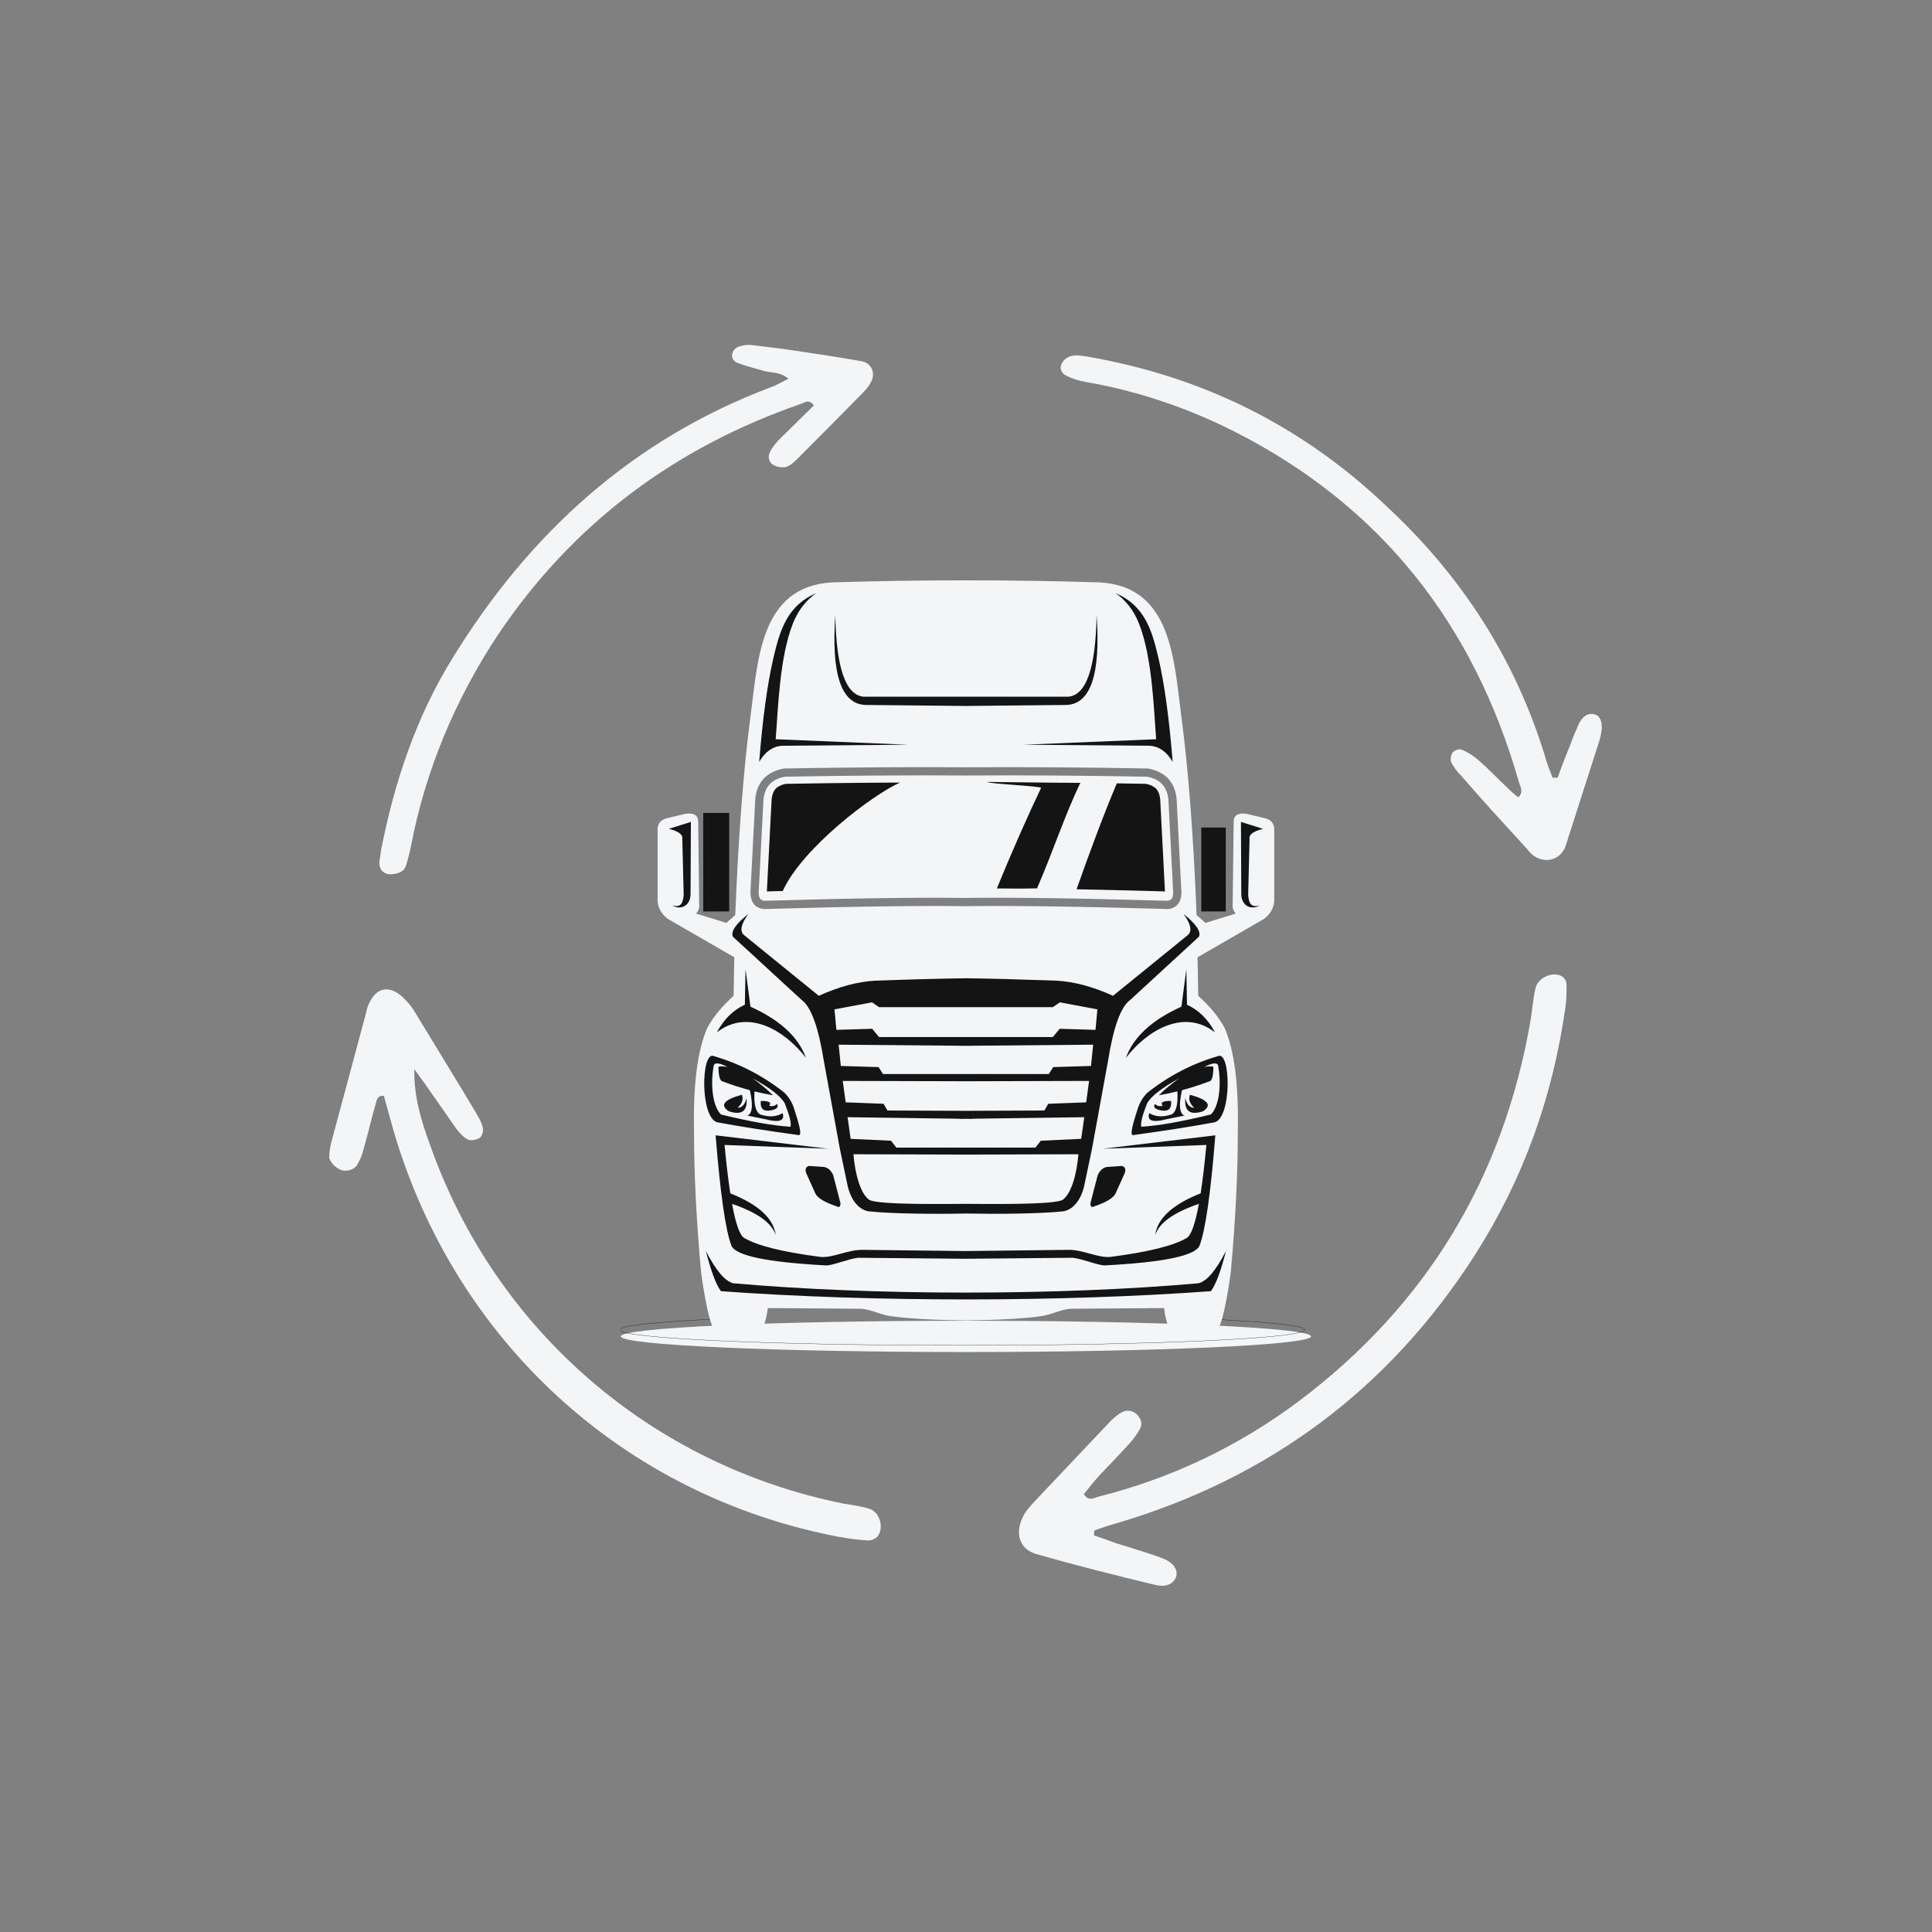 <svg xmlns="http://www.w3.org/2000/svg" xmlns:xlink="http://www.w3.org/1999/xlink" width="1024" zoomAndPan="magnify" viewBox="0 0 768 768" height="1024" preserveAspectRatio="xMidYMid meet" version="1.2"><rect x="0" y="0" width="768" height="768" fill="#808080" stroke="none"/><defs><clipPath id="08456681ff"><path d="M 246.719 525 L 521.219 525 L 521.219 537.898 L 246.719 537.898 Z M 246.719 525 "/></clipPath><clipPath id="a18302fc2a"><path d="M 246.719 524 L 521.219 524 L 521.219 537.898 L 246.719 537.898 Z M 246.719 524 "/></clipPath><clipPath id="d88ed61cdb"><path d="M 261 230.398 L 507 230.398 L 507 531 L 261 531 Z M 261 230.398 "/></clipPath><clipPath id="3fae9544ea"><path d="M 130.605 393 L 351 393 L 351 613 L 130.605 613 Z M 130.605 393 "/></clipPath></defs><g id="2bf37ddf61"><g clip-rule="nonzero" clip-path="url(#08456681ff)"><path style=" stroke:none;fill-rule:evenodd;fill:#f4f5f7;fill-opacity:1;" d="M 383.969 525.012 C 459.742 525.012 521.168 527.797 521.168 531.234 C 521.168 534.672 459.742 537.457 383.969 537.457 C 308.199 537.457 246.77 534.672 246.77 531.234 C 246.77 527.797 308.199 525.012 383.969 525.012 Z M 383.969 525.012 "/></g><g clip-rule="nonzero" clip-path="url(#a18302fc2a)"><path style="fill:none;stroke-width:20;stroke-linecap:butt;stroke-linejoin:miter;stroke:#000000;stroke-opacity:1;stroke-miterlimit:4;" d="M 38100.751 66071.026 C 53138.949 66071.026 65329.673 66623.776 65329.673 67305.991 C 65329.673 67988.206 53138.949 68540.956 38100.751 68540.956 C 23063.329 68540.956 10871.83 67988.206 10871.83 67305.991 C 10871.83 66623.776 23063.329 66071.026 38100.751 66071.026 Z M 38100.751 66071.026 " transform="matrix(0.005,0,0,0.005,191.989,192.098)"/></g><g clip-rule="nonzero" clip-path="url(#d88ed61cdb)"><path style=" stroke:none;fill-rule:evenodd;fill:#f4f5f7;fill-opacity:1;" d="M 383.969 524.891 L 383.969 524.879 L 383.977 524.891 C 396.629 524.738 406.469 524.191 413.504 523.246 C 418.148 522.625 421.363 520.547 425.672 520.246 C 425.672 520.246 438.02 520.152 462.715 519.973 C 463.523 526.055 464.977 529.566 467.09 530.5 C 467.09 530.5 472.059 530.543 481.988 530.637 C 484.555 530.613 486.973 522.367 489.234 505.891 C 491.113 485.312 492.051 466.723 492.039 450.117 C 492.457 431.293 490.684 417.395 486.711 408.422 C 484.328 404.129 480.859 399.934 476.32 395.844 C 476.32 395.844 476.23 390.738 476.047 380.531 C 476.047 380.531 484.887 375.426 502.566 365.219 C 505.402 363.008 506.73 360.184 506.531 356.742 C 506.531 356.742 506.531 347.629 506.531 329.402 C 506.395 327.25 505.207 325.887 502.98 325.301 C 502.98 325.301 500.52 324.707 495.598 323.523 C 492.211 323.02 490.48 324.023 490.402 326.531 C 490.402 326.531 490.266 337.832 489.996 360.43 C 490.016 361.316 490.43 362.23 491.223 363.168 C 491.223 363.168 487.215 364.398 479.195 366.859 C 479.195 366.859 478.02 365.824 475.664 363.742 C 474.391 331.941 472.375 305.68 469.617 284.957 C 466.676 262.801 465.934 233.113 437.211 231.512 C 402.07 230.422 365.871 230.422 330.73 231.512 C 302.004 233.113 301.266 262.801 298.32 284.957 C 295.57 305.68 293.555 331.949 292.273 363.742 C 289.922 365.816 288.742 366.859 288.742 366.859 C 280.723 364.402 276.715 363.168 276.715 363.168 C 277.512 362.23 277.926 361.316 277.945 360.43 C 277.672 337.832 277.535 326.531 277.535 326.531 C 277.457 324.023 275.727 323.02 272.344 323.523 C 267.418 324.707 264.961 325.301 264.961 325.301 C 262.727 325.887 261.543 327.25 261.406 329.402 C 261.406 347.629 261.406 356.742 261.406 356.742 C 261.211 360.184 262.531 363.008 265.375 365.219 C 283.055 375.426 291.891 380.531 291.891 380.531 C 291.711 390.738 291.621 395.844 291.621 395.844 C 287.082 399.934 283.617 404.129 281.23 408.422 C 277.254 417.395 275.477 431.293 275.898 450.117 C 275.891 466.723 276.82 485.316 278.707 505.891 C 280.969 522.367 283.387 530.613 285.953 530.637 C 295.883 530.543 300.852 530.5 300.852 530.5 C 302.961 529.566 304.422 526.055 305.227 519.973 C 329.926 520.152 342.27 520.246 342.27 520.246 C 346.582 520.551 349.793 522.629 354.438 523.246 C 361.473 524.191 371.312 524.738 383.965 524.891 Z M 384.828 308.281 L 383.977 308.277 L 383.125 308.281 L 383.125 308.27 C 372.09 308.203 360.781 308.211 349.203 308.285 C 337.094 308.367 324.68 308.523 311.945 308.754 C 309.34 309.27 307.348 310.266 305.961 311.742 C 304.574 313.223 303.75 315.254 303.488 317.82 L 301.578 354.812 C 301.605 356.102 301.879 357 302.387 357.492 C 302.871 357.961 303.691 358.148 304.855 358.047 L 304.953 358.047 C 322.16 357.551 337.434 357.207 350.77 357.023 C 363.676 356.848 374.734 356.82 383.965 356.941 L 383.984 356.941 C 393.211 356.82 404.277 356.848 417.176 357.023 C 430.512 357.207 445.785 357.551 462.992 358.047 L 463.09 358.047 C 464.254 358.148 465.074 357.961 465.559 357.492 C 466.066 356.996 466.34 356.102 466.367 354.812 L 464.457 317.82 C 464.195 315.25 463.371 313.223 461.984 311.742 C 460.598 310.262 458.605 309.27 456 308.754 C 443.27 308.523 430.852 308.359 418.742 308.285 C 407.164 308.211 395.855 308.203 384.82 308.27 L 384.82 308.281 Z M 384.812 360.203 L 384.812 360.227 L 383.977 360.215 L 383.137 360.227 L 383.137 360.203 C 374.098 360.094 363.32 360.129 350.816 360.301 C 337.566 360.48 322.34 360.82 305.145 361.316 L 305.145 361.324 C 302.992 361.512 301.316 361.016 300.109 359.848 C 298.945 358.715 298.348 357.023 298.312 354.793 L 298.312 354.684 L 300.227 317.637 L 300.23 317.562 C 300.559 314.238 301.676 311.555 303.582 309.52 C 305.48 307.488 308.113 306.16 311.469 305.52 L 311.59 305.496 L 311.738 305.488 C 324.512 305.254 336.992 305.098 349.191 305.016 C 361.074 304.941 372.668 304.934 383.977 305.004 C 395.281 304.934 406.875 304.941 418.758 305.016 C 430.949 305.098 443.438 305.254 456.211 305.488 L 456.363 305.496 L 456.48 305.52 C 459.844 306.152 462.469 307.488 464.367 309.52 C 466.273 311.555 467.391 314.242 467.719 317.562 L 467.723 317.637 L 469.637 354.684 L 469.637 354.793 C 469.602 357.023 469.004 358.715 467.84 359.848 C 466.637 361.016 464.957 361.512 462.805 361.324 L 462.805 361.316 C 445.609 360.82 430.383 360.48 417.137 360.301 C 404.625 360.129 393.852 360.098 384.812 360.203 Z M 384.812 360.203 "/></g><path style=" stroke:none;fill-rule:nonzero;fill:#141414;fill-opacity:1;" d="M 427.953 353.504 C 431.43 353.57 435.008 353.641 438.695 353.727 C 446.379 353.895 454.48 354.109 462.992 354.355 L 462.992 354.344 L 463.09 354.344 L 461.195 317.621 C 461.094 316.711 460.895 315.895 460.605 315.18 C 460.336 314.523 460 313.973 459.598 313.547 C 459.188 313.113 458.648 312.727 457.984 312.391 C 457.305 312.051 456.496 311.781 455.582 311.586 C 451.664 311.516 447.785 311.449 443.949 311.395 C 438.691 323.867 433.578 337.582 427.949 353.504 Z M 271.766 355.832 C 271.461 359.289 270.574 360.777 267.234 359.949 C 271.113 362.059 274.492 359.66 274.508 355.371 C 274.523 352.273 274.562 342.727 274.641 326.723 C 268.805 328.555 265.891 329.473 265.891 329.473 C 269.715 330.438 271.496 331.75 271.223 333.41 C 271.586 348.359 271.773 355.832 271.773 355.832 Z M 496.172 355.832 C 496.48 359.289 497.367 360.777 500.707 359.949 C 496.828 362.059 493.445 359.66 493.43 355.371 C 493.418 352.273 493.375 342.727 493.301 326.723 C 499.137 328.555 502.047 329.473 502.047 329.473 C 498.223 330.438 496.445 331.75 496.715 333.41 C 496.355 348.359 496.168 355.832 496.168 355.832 Z M 360.844 296.035 C 325.848 294.582 308.348 293.852 308.348 293.852 C 309.27 282.547 309.801 261.258 315.242 247.727 C 317.398 242.355 320.562 238.539 324.484 235.754 C 313.207 240.688 310.18 249.781 307.457 261.473 C 305.043 271.855 303.152 285.656 301.789 302.875 C 304.074 298.879 307.086 296.738 310.812 296.449 C 344.168 296.176 360.848 296.043 360.848 296.043 Z M 407.098 296.035 C 442.09 294.582 459.59 293.852 459.59 293.852 C 458.668 282.547 458.141 261.258 452.699 247.727 C 450.543 242.355 447.379 238.539 443.457 235.754 C 454.734 240.688 457.762 249.781 460.484 261.473 C 462.898 271.855 464.785 285.656 466.152 302.875 C 463.863 298.879 460.855 296.738 457.129 296.449 C 423.77 296.176 407.094 296.043 407.094 296.043 Z M 290.301 474.367 C 301.5 478.805 307.531 484.371 308.383 491.055 C 306.918 486.203 301.125 482.035 291 478.543 C 292.488 486.688 294.133 491.23 295.949 492.188 C 301.305 495.246 311.301 497.727 325.949 499.613 C 330.902 500.25 336.98 496.695 343.051 496.84 L 383.773 497.312 L 383.805 497.312 L 424.527 496.84 C 430.598 496.699 436.676 500.25 441.629 499.613 C 456.27 497.723 466.273 495.246 471.629 492.188 C 473.438 491.23 475.086 486.688 476.578 478.543 C 466.453 482.035 460.66 486.203 459.191 491.055 C 460.043 484.371 466.07 478.805 477.277 474.367 C 478.09 469.105 478.848 462.703 479.559 455.141 C 479.559 455.141 465.844 455.637 438.414 456.641 C 438.414 456.641 453.312 454.863 483.117 451.309 C 481.258 474.508 479.16 489.137 476.828 495.191 C 475.094 499.168 462.59 501.777 439.301 503.016 C 436.781 503.152 430.785 500.523 426.516 499.98 L 384.68 500.371 L 384.68 500.387 L 383.82 500.379 L 383.77 500.379 L 382.906 500.387 L 382.906 500.371 L 341.07 499.98 C 336.801 500.527 330.805 503.152 328.285 503.016 C 304.996 501.773 292.492 499.164 290.758 495.191 C 288.426 489.137 286.328 474.508 284.469 451.309 C 314.273 454.863 329.172 456.641 329.172 456.641 C 301.742 455.637 288.027 455.141 288.027 455.141 C 288.738 462.699 289.5 469.105 290.309 474.367 Z M 476.41 510.121 C 479.707 509.352 483.348 505.066 487.344 497.273 C 485.25 505.488 483.242 510.816 481.328 513.266 C 421.629 517.613 346.633 517.641 286.605 513.266 C 284.695 510.816 282.691 505.488 280.59 497.273 C 284.586 505.066 288.234 509.352 291.523 510.121 C 347.309 515.059 420.621 515.059 476.402 510.121 Z M 447.57 420.488 C 450.566 412.219 457.918 405.449 469.625 400.172 L 471.598 385.242 L 471.844 399.395 C 476.473 401.488 480.184 405.145 482.977 410.371 C 470.418 400.656 455.828 409.801 447.57 420.488 Z M 320.375 420.488 C 317.379 412.219 310.027 405.449 298.32 400.172 L 296.348 385.242 L 296.098 399.395 C 291.473 401.488 287.762 405.145 284.969 410.371 C 297.527 400.656 312.117 409.801 320.375 420.488 Z M 384.816 280.621 L 384.816 280.637 L 383.969 280.629 L 383.129 280.637 L 383.129 280.621 L 343.941 280.23 C 334.355 279.793 330.395 267.855 332.051 244.414 C 332.387 265.402 336.129 276.25 343.262 276.949 L 424.707 276.949 C 431.844 276.25 435.582 265.402 435.918 244.414 C 437.578 267.855 433.613 279.793 424.027 280.23 L 384.84 280.621 Z M 434.977 479.547 C 433.938 480.102 433.441 479.668 433.477 478.246 C 433.477 478.246 434.434 474.555 436.348 467.172 C 437.168 465.301 438.379 464.211 439.969 463.891 C 439.969 463.891 441.949 463.754 445.918 463.484 C 447.199 463.781 447.613 464.691 447.145 466.219 C 444.641 471.777 443.387 474.559 443.387 474.559 C 442.426 476.324 439.621 477.984 434.977 479.547 Z M 332.594 479.547 C 333.633 480.102 334.133 479.668 334.098 478.246 C 334.098 478.246 333.141 474.555 331.223 467.172 C 330.402 465.301 329.195 464.211 327.602 463.891 C 327.602 463.891 325.621 463.754 321.656 463.484 C 320.371 463.781 319.957 464.691 320.426 466.219 C 322.93 471.777 324.184 474.559 324.184 474.559 C 325.148 476.324 327.949 477.984 332.594 479.547 Z M 315.516 440.234 C 317.301 445.859 319.352 452.031 317.152 451.168 C 304.734 449.473 294.027 447.789 285.023 446.109 C 278.23 443.984 278.723 417.789 283.652 419.793 C 293.883 422.746 303.27 427.598 311.816 434.355 C 313.5 436.039 314.727 437.996 315.508 440.234 Z M 452.43 440.234 C 450.641 445.859 448.59 452.031 450.793 451.168 C 463.211 449.473 473.918 447.789 482.922 446.109 C 489.711 443.984 489.223 417.789 484.293 419.793 C 474.062 422.746 464.676 427.598 456.129 434.355 C 454.445 436.039 453.219 437.996 452.438 440.234 Z M 473.031 435.18 C 480.191 437.133 481.918 439.316 478.223 441.742 C 473.086 443.441 470.738 441.711 471.184 436.547 C 471.801 439.082 472.984 440.355 474.738 440.375 C 472.922 438.715 472.355 436.984 473.031 435.18 Z M 465.512 437.641 C 462.238 437.594 461.125 438.246 462.176 439.586 C 460.746 439.871 459.738 439.609 459.156 438.805 C 458.297 439.988 458.98 440.828 461.207 441.332 C 464.395 442.039 465.828 440.809 465.516 437.641 Z M 468.016 433.848 C 468.328 438.883 467.586 441.922 465.789 442.977 C 462.363 444.16 459.379 444 456.836 442.496 C 455.949 445.273 457.793 446.188 462.371 445.234 C 461.82 445.285 464.664 444.695 470.918 443.453 C 469.91 443.242 469.297 442.148 469.074 440.176 C 468.941 438.652 469.199 436.387 469.852 433.379 C 473.371 432.43 476.945 431.281 480.559 429.922 C 481.727 429.793 482.316 427.906 482.336 424.246 C 482.383 423.855 481.188 423.793 478.75 424.074 C 480.512 423.266 483.914 421.699 484.25 423.691 C 485.859 433.188 483.965 440.699 481.277 443.043 C 469.562 445.898 460.367 447.516 453.695 447.895 C 453.305 446.512 454.078 443.391 456.02 438.527 C 457.645 435.719 461.91 432.414 468.801 428.617 C 465.789 430.73 463.078 432.988 460.668 435.383 C 463.098 434.969 465.547 434.461 468.02 433.84 Z M 294.91 435.18 C 287.75 437.133 286.023 439.316 289.715 441.742 C 294.855 443.441 297.203 441.711 296.754 436.547 C 296.141 439.082 294.957 440.355 293.203 440.375 C 295.016 438.715 295.586 436.984 294.91 435.18 Z M 302.43 437.641 C 305.703 437.594 306.816 438.246 305.766 439.586 C 307.195 439.871 308.203 439.609 308.781 438.805 C 309.645 439.988 308.957 440.828 306.73 441.332 C 303.547 442.039 302.109 440.809 302.422 437.641 Z M 299.926 433.848 C 299.613 438.883 300.352 441.922 302.152 442.977 C 305.578 444.16 308.559 444 311.105 442.496 C 311.992 445.273 310.148 446.188 305.566 445.234 C 306.121 445.285 303.273 444.695 297.023 443.453 C 298.031 443.242 298.645 442.148 298.867 440.176 C 298.996 438.652 298.738 436.387 298.09 433.379 C 294.566 432.43 290.996 431.281 287.383 429.922 C 286.215 429.793 285.625 427.906 285.605 424.246 C 285.559 423.855 286.754 423.793 289.191 424.074 C 287.43 423.266 284.027 421.699 283.688 423.691 C 282.082 433.188 283.977 440.699 286.66 443.043 C 298.379 445.898 307.574 447.516 314.242 447.895 C 314.637 446.512 313.859 443.391 311.922 438.527 C 310.293 435.719 306.031 432.414 299.137 428.617 C 302.152 430.73 304.863 432.988 307.27 435.383 C 304.84 434.969 302.395 434.461 299.918 433.84 Z M 384.012 388.875 C 393.477 388.984 405.48 389.309 420.016 389.832 C 427.031 390.23 434.504 392.234 442.438 395.848 C 442.438 395.848 452.371 387.781 472.242 371.652 C 473.961 370.086 473.367 367.305 470.465 363.312 C 475.441 367.277 477.492 370.289 476.617 372.34 C 458.391 389.105 449.277 397.492 449.277 397.492 C 445.527 400.148 442.566 408.352 440.391 422.094 C 437.648 437.039 435.551 448.523 434.102 456.547 C 432 466.574 430.949 471.586 430.949 471.586 C 429.312 478.262 425.574 481.316 422.203 481.566 C 412.742 482.512 396.184 482.645 383.969 482.391 C 371.758 482.652 355.199 482.512 345.734 481.566 C 342.359 481.32 338.625 478.266 336.988 471.586 C 336.988 471.586 335.941 466.574 333.84 456.547 C 332.387 448.523 330.293 437.039 327.551 422.094 C 325.375 408.352 322.41 400.148 318.664 397.492 C 318.664 397.492 309.547 389.105 291.324 372.34 C 290.445 370.289 292.496 367.277 297.477 363.312 C 294.574 367.305 293.984 370.086 295.695 371.652 C 315.562 387.781 325.5 395.848 325.5 395.848 C 333.43 392.234 340.902 390.23 347.922 389.832 C 362.461 389.309 374.461 388.992 383.93 388.875 Z M 385.055 400.359 L 349.43 400.359 L 346.629 398.445 L 331.719 401.234 L 332.48 409.387 L 346.707 408.953 L 349.434 412.25 L 418.516 412.25 L 421.242 408.953 L 435.473 409.387 L 436.23 401.234 L 421.32 398.445 L 418.52 400.359 Z M 386.051 415.703 L 386.051 415.738 L 383.965 415.715 L 381.879 415.738 L 381.879 415.703 L 333.375 415.277 L 334.238 423.734 L 349.262 424.191 L 350.996 426.949 L 416.93 426.949 L 418.66 424.191 L 433.688 423.734 L 434.547 415.277 L 386.047 415.703 Z M 386.539 429.805 L 386.539 429.82 L 383.969 429.816 L 381.398 429.82 L 381.398 429.805 L 335.008 429.684 L 336.176 438.199 L 351.234 438.77 L 352.781 441.445 L 383.969 441.57 L 415.16 441.445 L 416.707 438.77 L 431.762 438.199 L 432.93 429.684 Z M 386.566 444.715 L 386.566 444.785 L 383.969 444.75 L 381.375 444.785 L 381.375 444.715 L 336.922 444.102 L 338.145 452.707 L 354.191 453.457 L 356.332 456.199 L 411.602 456.199 L 413.742 453.457 L 429.793 452.707 L 431.012 444.102 L 386.559 444.715 Z M 386.07 458.957 L 386.07 458.969 L 383.969 458.965 L 381.867 458.969 L 381.867 458.957 L 339.25 458.832 C 339.941 467.156 342.203 474.574 345.445 476.898 C 348.492 479.078 377.426 478.555 383.848 478.555 L 384.09 478.555 C 390.516 478.551 419.453 479.078 422.496 476.898 C 425.734 474.574 428 467.156 428.688 458.832 Z M 357.785 311.078 C 354.941 311.086 352.086 311.102 349.207 311.121 C 343.191 311.164 337.062 311.223 330.84 311.301 C 324.773 311.375 318.613 311.469 312.355 311.586 C 311.438 311.781 310.637 312.051 309.949 312.391 C 309.285 312.727 308.746 313.109 308.34 313.547 C 307.934 313.973 307.598 314.523 307.332 315.18 C 307.039 315.895 306.844 316.711 306.742 317.621 L 304.848 354.344 L 304.941 354.344 L 304.941 354.355 L 311.164 354.18 C 318.84 337.148 347.008 315.789 357.785 311.082 Z M 396.238 353.176 L 396.879 353.176 L 399.816 353.188 L 399.812 353.199 L 400.453 353.199 C 401.93 353.207 403.434 353.211 404.977 353.223 L 405.18 353.223 L 406.766 353.234 L 406.766 353.23 L 412.246 353.125 C 418.777 338.016 423.238 324.133 429.445 311.203 C 427.234 311.184 425.039 311.168 422.859 311.152 L 422.074 311.152 L 418.738 311.129 L 392.555 310.832 C 392.223 311.527 414.168 312.504 413.836 313.207 C 408.195 325.051 402.336 338.379 396.254 353.18 Z M 396.238 353.176 "/><path style=" stroke:none;fill-rule:evenodd;fill:#141414;fill-opacity:1;" d="M 279.543 323.141 L 289.867 323.141 L 289.867 362.316 L 279.543 362.316 Z M 477.527 328.965 L 487.273 328.965 L 487.273 362.312 L 477.527 362.312 Z M 477.527 328.965 "/><g clip-rule="nonzero" clip-path="url(#3fae9544ea)"><path style=" stroke:none;fill-rule:nonzero;fill:#f4f5f7;fill-opacity:1;" d="M 135.172 464.922 C 137.191 465.934 140.473 465.176 141.734 463.406 C 143 461.387 144.008 459.117 144.512 456.844 C 146.281 450.785 147.543 444.977 149.309 438.918 C 149.816 437.402 149.816 435.383 152.594 435.633 C 153.855 440.18 155.117 444.723 156.379 449.27 C 180.871 533.094 247.781 594.449 333.121 610.859 C 337.164 611.617 341.203 612.125 345.242 612.375 C 346.504 612.375 348.02 611.617 348.777 610.859 C 351.555 607.328 349.785 601.016 345.496 599.75 C 342.211 598.742 338.676 598.238 335.395 597.73 C 258.891 582.328 197.031 528.801 171.023 455.328 C 167.488 445.734 164.461 435.887 164.711 425.031 C 165.977 426.797 167.488 428.816 168.754 430.586 C 173.043 436.645 177.336 442.957 181.629 449.016 C 182.891 450.531 184.406 452.297 186.172 453.055 C 187.438 453.562 189.457 453.055 190.719 452.297 C 191.477 451.793 192.234 449.773 191.98 448.762 C 191.73 446.742 190.719 444.977 189.707 443.207 C 181.629 429.574 173.297 416.191 165.219 402.809 C 164.207 401.043 162.945 399.277 161.43 397.762 C 155.371 390.941 149.059 391.953 146.027 400.539 C 145.777 401.547 145.523 402.559 145.27 403.566 C 140.727 420.484 136.18 437.402 131.637 454.316 C 131.133 456.34 130.879 458.359 130.879 460.379 C 131.637 462.398 133.152 463.914 135.172 464.922 Z M 135.172 464.922 "/></g><path style=" stroke:none;fill-rule:nonzero;fill:#f4f5f7;fill-opacity:1;" d="M 411.648 617.68 C 427.555 622.223 443.461 626.262 459.367 630.051 C 463.66 631.059 466.438 629.547 467.445 627.02 C 468.457 624.242 466.688 621.215 462.145 619.445 C 456.086 617.172 449.773 615.406 443.461 613.387 C 440.684 612.375 437.906 611.367 434.875 610.355 C 434.875 609.598 434.875 608.84 435.129 608.336 C 437.906 607.328 440.934 606.316 443.711 605.559 C 504.562 587.633 552.281 552.031 586.367 498.758 C 605.559 468.711 617.172 436.141 622.223 400.789 C 622.727 397.762 622.727 394.73 622.727 391.449 C 622.727 390.188 621.969 388.672 620.961 388.164 C 617.426 385.895 611.113 388.672 610.355 392.965 C 609.344 397.254 609.094 401.801 608.336 406.094 C 597.477 468.457 566.926 518.957 516.176 557.082 C 492.191 575.008 465.68 587.633 436.645 594.953 C 434.875 595.461 432.855 596.973 430.836 593.945 C 432.855 591.418 434.875 588.895 437.148 586.371 C 441.188 582.078 445.227 578.039 449.266 573.492 C 450.781 571.727 452.297 569.707 453.309 567.688 C 454.316 565.664 453.309 563.645 451.793 562.133 C 450.023 560.617 448.004 560.363 445.984 561.375 C 444.469 562.133 443.207 563.395 441.945 564.402 C 431.594 575.262 421.242 586.371 410.891 597.227 C 409.375 598.996 407.605 600.762 406.598 603.035 C 403.312 609.598 405.336 615.66 411.648 617.68 Z M 411.648 617.68 "/><path style=" stroke:none;fill-rule:nonzero;fill:#f4f5f7;fill-opacity:1;" d="M 423.766 149.312 C 426.289 150.574 428.816 151.332 431.594 151.836 C 452.043 155.371 471.488 161.938 490.172 171.277 C 548.75 200.82 585.863 248.035 603.789 310.906 C 604.297 312.672 605.812 314.691 603.539 316.965 C 602.277 315.953 601.012 314.945 599.75 313.684 C 595.711 309.895 591.922 305.855 587.883 302.32 C 585.863 300.551 583.59 299.039 581.066 298.027 C 580.059 297.523 578.289 298.281 577.531 299.039 C 576.773 299.793 576.523 301.816 576.773 302.824 C 577.785 304.844 579.301 306.863 581.066 308.633 C 589.145 317.973 597.477 327.062 605.812 336.152 C 607.074 337.414 608.082 338.93 609.344 339.941 C 614.395 343.727 620.707 341.707 622.477 335.902 C 626.766 322.52 631.059 309.137 635.352 295.754 C 635.855 294.238 636.363 292.473 636.613 290.707 C 637.121 287.172 636.109 284.395 633.586 283.887 C 630.809 283.383 629.039 285.152 627.777 287.422 C 626.516 290.199 625.254 292.977 624.242 296.008 C 622.477 300.301 620.707 304.844 619.191 309.137 C 618.434 309.137 617.93 309.137 617.172 309.137 C 616.164 306.359 614.898 303.582 614.145 300.551 C 602.277 261.922 581.066 229.098 551.527 201.578 C 517.438 169.004 477.547 149.562 432.098 141.738 C 430.078 141.484 428.059 140.98 426.039 141.484 C 424.523 141.738 422.758 143 422.25 144.262 C 420.988 146.027 421.746 148.301 423.766 149.312 Z M 423.766 149.312 "/><path style=" stroke:none;fill-rule:nonzero;fill:#f4f5f7;fill-opacity:1;" d="M 155.875 347.516 C 158.398 347.262 160.672 346.504 161.43 343.98 C 162.188 341.457 162.945 338.68 163.449 335.902 C 169.258 305.855 181.125 277.828 197.789 252.578 C 227.582 208.141 268.234 177.844 318.73 160.422 C 319.992 159.914 321.762 158.652 323.527 161.18 C 319.234 165.469 314.691 169.762 310.398 174.055 C 308.633 175.824 307.117 177.59 306.105 179.609 C 305.098 181.629 305.602 183.902 307.621 184.914 C 308.883 185.668 310.902 185.922 312.418 185.668 C 313.934 185.164 315.449 183.902 316.457 182.891 C 325.547 173.805 334.387 164.965 343.223 155.875 C 344.484 154.613 345.496 153.352 346.25 151.836 C 348.273 148.051 346.25 144.008 341.961 143.504 C 331.859 141.738 321.762 140.223 311.41 138.707 C 307.367 138.203 303.328 137.695 299.035 137.191 C 297.27 136.938 295.5 137.191 293.988 137.695 C 292.723 137.949 291.461 139.211 291.211 140.223 C 290.453 141.988 291.715 143.758 293.23 144.262 C 296.512 145.523 299.793 146.281 303.078 147.293 C 306.105 148.301 309.895 147.543 313.43 150.574 C 310.652 151.836 308.883 153.098 306.609 153.855 C 251.57 174.559 210.414 211.93 179.863 261.668 C 165.469 284.898 156.887 310.652 151.582 337.414 C 151.332 339.184 151.078 340.699 150.824 342.465 C 150.574 345.746 152.594 347.77 155.875 347.516 Z M 155.875 347.516 "/></g></svg>